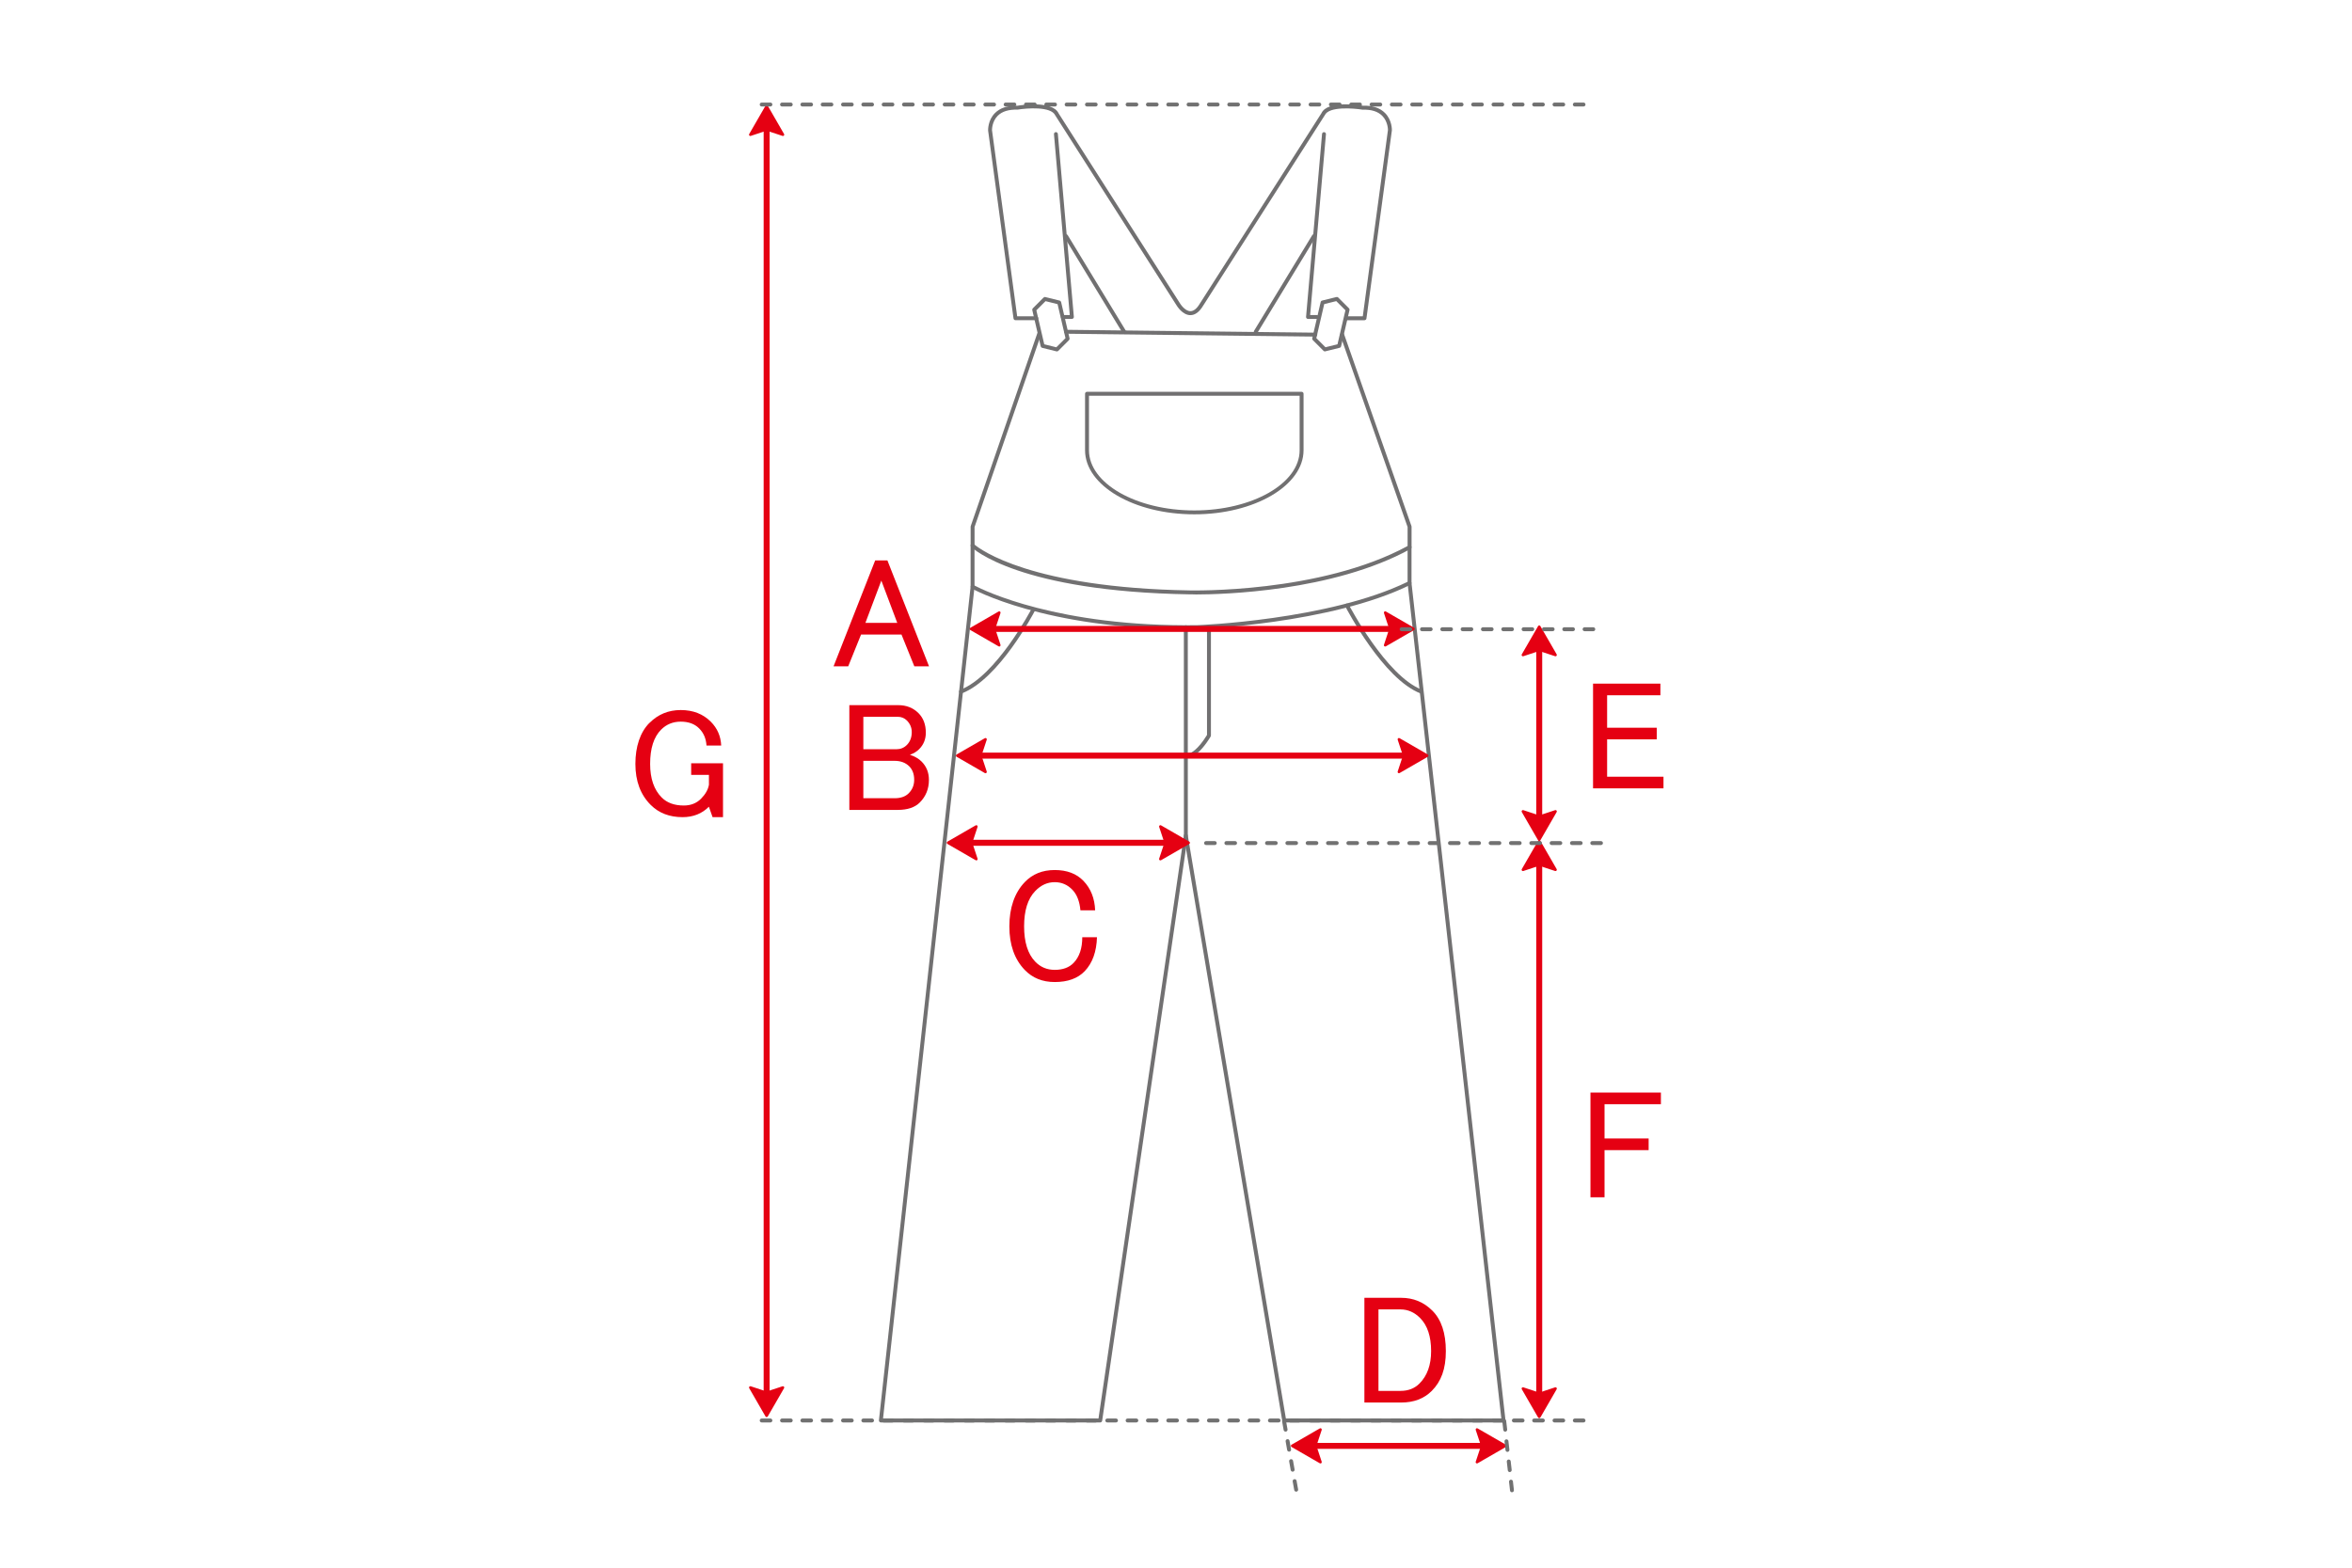 <?xml version="1.0" encoding="UTF-8"?><svg id="a" xmlns="http://www.w3.org/2000/svg" viewBox="0 0 600 400"><g id="b"><path d="M304.94,151.66c-.91,0-1.41-.01-1.45-.01-43.55-.72-55.26-11.64-55.73-12.11-.1-.09-.15-.22-.15-.36v-4.8c0-.06,0-.11.03-.16l16.99-49.21c.09-.26.38-.4.64-.31.26.09.4.38.31.64l-16.97,49.13v4.49c1.5,1.26,14.44,11.02,54.91,11.69.33,0,33.22.8,55.56-11.33v-4.85l-17.17-48.92c-.09-.26.05-.55.31-.64.26-.09.55.05.64.31l17.2,49c.02.05.03.11.03.17v5.24c0,.18-.1.35-.26.44-19.9,10.93-48.18,11.61-54.87,11.61Z" fill="#717071"/><path d="M269.62,89.66s-.08,0-.12-.01l-3.64-.9c-.18-.04-.32-.19-.37-.37l-2.15-9.24c-.04-.17.01-.34.13-.47l2.74-2.74c.12-.12.31-.18.47-.13l3.64.9c.18.04.32.19.37.37l2.15,9.24c.04.17-.01.34-.13.47l-2.74,2.74c-.09.09-.22.15-.35.15ZM266.4,87.85l3.07.76,2.34-2.34-2.02-8.67-3.07-.76-2.34,2.34,2.01,8.67Z" fill="#717071"/><path d="M335.53,85.88h0l-63.58-.73c-.28,0-.5-.23-.49-.51,0-.27.23-.49.5-.49h0l63.58.73c.28,0,.5.23.49.51,0,.27-.23.49-.5.49Z" fill="#717071"/><path d="M304.67,131.23c-15.37,0-27.87-7.33-27.87-16.35v-14.41c0-.28.22-.5.5-.5h54.74c.28,0,.5.22.5.5v14.41c0,9.01-12.5,16.35-27.87,16.35ZM277.8,100.98v13.91c0,8.46,12.06,15.35,26.87,15.35s26.87-6.88,26.87-15.35v-13.91h-53.74Z" fill="#717071"/><path d="M348.09,81.71h-4.45c-.28,0-.5-.22-.5-.5s.22-.5.5-.5h4.01l6.42-47.53h0s.04-2.12-1.46-3.63c-1.11-1.11-2.78-1.64-4.99-1.56-2.4-.39-8.6-.88-9.65,1.39l-31.01,48.56c-.97,1.64-2.08,2.47-3.29,2.47-2.03,0-3.46-2.39-3.52-2.49l-30.96-48.49c-1.08-2.34-7.28-1.84-9.58-1.46-2.31-.06-3.98.46-5.09,1.57-1.52,1.52-1.46,3.66-1.46,3.68l6.42,47.48h4.87c.28,0,.5.22.5.5s-.22.5-.5.5h-5.3c-.25,0-.46-.18-.5-.43l-6.48-47.96c0-.15-.09-2.63,1.74-4.46,1.31-1.32,3.24-1.95,5.74-1.87.82-.15,8.97-1.4,10.52,1.97l30.94,48.44s1.21,2.01,2.67,2.01h0c.83,0,1.66-.67,2.44-2l30.98-48.52c1.52-3.31,9.66-2.06,10.59-1.9,2.4-.1,4.33.54,5.64,1.86,1.82,1.83,1.74,4.31,1.74,4.42l-6.49,48.01c-.03.25-.25.43-.5.43Z" fill="#717071"/><path d="M273.45,81.38h-2.3c-.28,0-.5-.22-.5-.5s.22-.5.5-.5h1.75l-4.03-46.13c-.02-.28.18-.52.45-.54.27-.02.52.18.54.45l4.08,46.67c.01.14-.03.28-.13.38s-.23.16-.37.16Z" fill="#717071"/><path d="M286.78,85.15c-.17,0-.33-.08-.43-.24l-14.83-24.39c-.14-.24-.07-.54.17-.69.24-.14.54-.07.69.17l14.83,24.39c.14.24.07.54-.17.69-.08.05-.17.07-.26.07Z" fill="#717071"/><path d="M335.98,81.38h-2.3c-.14,0-.27-.06-.37-.16s-.14-.24-.13-.38l4.08-46.67c.02-.27.27-.48.54-.45.28.02.48.27.45.54l-4.03,46.13h1.75c.28,0,.5.22.5.5s-.22.5-.5.5Z" fill="#717071"/><path d="M320.35,85.15c-.09,0-.18-.02-.26-.07-.24-.14-.31-.45-.17-.69l14.83-24.39c.14-.24.45-.31.69-.17.24.14.31.45.17.69l-14.83,24.39c-.09.15-.26.24-.43.24Z" fill="#717071"/><path d="M302.95,160.54c-36.5,0-54.91-10.3-55.1-10.41-.16-.09-.25-.25-.25-.43v-10.52c0-.28.22-.5.5-.5s.5.22.5.5v10.22c2.37,1.25,21.31,10.58,56.78,10.12.32-.01,33.55-1.26,53.7-11.07v-8.84c0-.28.22-.5.5-.5s.5.22.5.5v9.15c0,.19-.11.36-.28.45-20.31,10.03-54.06,11.29-54.39,11.31-.83,0-1.65.01-2.45.01Z" fill="#717071"/><path d="M302.76,193.39c-.21,0-.34-.03-.39-.05-.21-.06-.36-.26-.36-.48v-32.82c0-.28.22-.5.5-.5s.5.22.5.5v32.32c.72-.14,2.48-.9,4.9-4.83v-27.49c0-.28.22-.5.5-.5s.5.22.5.5v27.63c0,.09-.03.18-.07.26-2.97,4.88-5.19,5.46-6.08,5.46Z" fill="#717071"/><path d="M280.66,362.94h-55.95c-.14,0-.28-.06-.37-.17-.09-.11-.14-.25-.12-.39l23.39-212.74c.03-.27.27-.48.55-.44.27.03.47.28.44.55l-23.33,212.18h54.96l21.79-148.8v-20.29c0-.28.22-.5.49-.5s.5.22.5.5v20.37l-.62,4.31-21.23,144.99c-.04.25-.25.43-.49.43Z" fill="#717071"/><path d="M383.55,362.94h-55.95c-.24,0-.45-.18-.49-.42l-25.1-149.23c-.05-.27.14-.53.41-.58.28-.05.53.14.58.41l25.03,148.81h54.96l-23.91-213.11c-.03-.27.17-.52.44-.55.28-.02.52.17.55.44l23.98,213.67c.02.14-.03.28-.12.39-.09.11-.23.17-.37.17Z" fill="#717071"/><path d="M337.98,89.66c-.13,0-.26-.05-.35-.15l-2.74-2.74c-.12-.12-.17-.3-.13-.47l2.15-9.24c.04-.18.18-.33.37-.37l3.64-.9c.17-.04.35,0,.47.13l2.74,2.74c.12.12.17.3.13.47l-2.15,9.24c-.04.18-.18.33-.37.37l-3.64.9s-.08.01-.12.01ZM335.79,86.26l2.34,2.34,3.07-.76,2.02-8.67-2.34-2.34-3.07.76-2.01,8.67Z" fill="#717071"/><path d="M245.16,176.97c-.2,0-.39-.12-.47-.32-.1-.26.03-.55.29-.65,9.19-3.52,18.09-20.51,18.18-20.68.13-.25.43-.34.67-.21.25.13.34.43.21.67-.37.71-9.17,17.5-18.71,21.15-.06.02-.12.03-.18.03Z" fill="#717071"/><path d="M362.59,176.97c-.06,0-.12-.01-.18-.03-9.54-3.66-18.83-21.45-19.22-22.21-.13-.25-.03-.55.21-.67.25-.13.55-.03.67.21.09.18,9.51,18.21,18.69,21.73.26.1.39.39.29.65-.08.2-.27.32-.47.32Z" fill="#717071"/><path d="M403.96,362.94h-2.22c-.28,0-.5-.22-.5-.5s.22-.5.5-.5h2.22c.28,0,.5.22.5.5s-.22.5-.5.5ZM398.78,362.94h-2.22c-.28,0-.5-.22-.5-.5s.22-.5.5-.5h2.22c.28,0,.5.22.5.5s-.22.5-.5.5ZM393.59,362.94h-2.22c-.28,0-.5-.22-.5-.5s.22-.5.5-.5h2.22c.28,0,.5.22.5.5s-.22.5-.5.5ZM388.41,362.94h-2.22c-.28,0-.5-.22-.5-.5s.22-.5.5-.5h2.22c.28,0,.5.22.5.5s-.22.5-.5.5ZM383.22,362.94h-2.22c-.28,0-.5-.22-.5-.5s.22-.5.5-.5h2.22c.28,0,.5.22.5.5s-.22.5-.5.5ZM378.03,362.94h-2.22c-.28,0-.5-.22-.5-.5s.22-.5.5-.5h2.22c.28,0,.5.22.5.5s-.22.5-.5.5ZM372.85,362.94h-2.22c-.28,0-.5-.22-.5-.5s.22-.5.5-.5h2.22c.28,0,.5.22.5.5s-.22.5-.5.5ZM367.66,362.94h-2.22c-.28,0-.5-.22-.5-.5s.22-.5.5-.5h2.22c.28,0,.5.22.5.5s-.22.5-.5.5ZM362.48,362.94h-2.22c-.28,0-.5-.22-.5-.5s.22-.5.5-.5h2.22c.28,0,.5.22.5.5s-.22.5-.5.5ZM357.29,362.94h-2.22c-.28,0-.5-.22-.5-.5s.22-.5.5-.5h2.22c.28,0,.5.22.5.5s-.22.5-.5.5ZM352.11,362.94h-2.22c-.28,0-.5-.22-.5-.5s.22-.5.5-.5h2.22c.28,0,.5.22.5.5s-.22.5-.5.5ZM346.92,362.94h-2.22c-.28,0-.5-.22-.5-.5s.22-.5.5-.5h2.22c.28,0,.5.22.5.5s-.22.5-.5.5ZM341.73,362.94h-2.22c-.28,0-.5-.22-.5-.5s.22-.5.5-.5h2.22c.28,0,.5.22.5.5s-.22.5-.5.5ZM336.55,362.94h-2.22c-.28,0-.5-.22-.5-.5s.22-.5.5-.5h2.22c.28,0,.5.22.5.5s-.22.5-.5.5ZM331.36,362.94h-2.22c-.28,0-.5-.22-.5-.5s.22-.5.5-.5h2.22c.28,0,.5.22.5.5s-.22.5-.5.5ZM326.18,362.94h-2.22c-.28,0-.5-.22-.5-.5s.22-.5.5-.5h2.22c.28,0,.5.22.5.5s-.22.5-.5.5ZM320.99,362.94h-2.22c-.28,0-.5-.22-.5-.5s.22-.5.5-.5h2.22c.28,0,.5.22.5.5s-.22.5-.5.5ZM315.81,362.94h-2.22c-.28,0-.5-.22-.5-.5s.22-.5.5-.5h2.22c.28,0,.5.22.5.5s-.22.5-.5.5ZM310.62,362.94h-2.22c-.28,0-.5-.22-.5-.5s.22-.5.5-.5h2.22c.28,0,.5.22.5.5s-.22.5-.5.5ZM305.43,362.94h-2.22c-.28,0-.5-.22-.5-.5s.22-.5.5-.5h2.22c.28,0,.5.22.5.5s-.22.5-.5.5ZM300.25,362.94h-2.22c-.28,0-.5-.22-.5-.5s.22-.5.5-.5h2.22c.28,0,.5.22.5.5s-.22.5-.5.5ZM295.06,362.94h-2.22c-.28,0-.5-.22-.5-.5s.22-.5.5-.5h2.22c.28,0,.5.22.5.5s-.22.5-.5.5ZM289.88,362.94h-2.22c-.28,0-.5-.22-.5-.5s.22-.5.5-.5h2.22c.28,0,.5.22.5.5s-.22.5-.5.5ZM284.69,362.94h-2.22c-.28,0-.5-.22-.5-.5s.22-.5.5-.5h2.22c.28,0,.5.22.5.5s-.22.5-.5.5ZM279.51,362.94h-2.22c-.28,0-.5-.22-.5-.5s.22-.5.5-.5h2.22c.28,0,.5.22.5.5s-.22.5-.5.5ZM274.32,362.94h-2.22c-.28,0-.5-.22-.5-.5s.22-.5.5-.5h2.22c.28,0,.5.22.5.5s-.22.5-.5.5ZM269.13,362.94h-2.22c-.28,0-.5-.22-.5-.5s.22-.5.5-.5h2.22c.28,0,.5.22.5.5s-.22.5-.5.5ZM263.95,362.94h-2.22c-.28,0-.5-.22-.5-.5s.22-.5.5-.5h2.22c.28,0,.5.22.5.5s-.22.5-.5.5ZM258.76,362.94h-2.22c-.28,0-.5-.22-.5-.5s.22-.5.5-.5h2.22c.28,0,.5.22.5.5s-.22.5-.5.5ZM253.58,362.94h-2.22c-.28,0-.5-.22-.5-.5s.22-.5.5-.5h2.22c.28,0,.5.22.5.5s-.22.5-.5.5ZM248.39,362.94h-2.22c-.28,0-.5-.22-.5-.5s.22-.5.5-.5h2.22c.28,0,.5.22.5.5s-.22.5-.5.5ZM243.21,362.94h-2.22c-.28,0-.5-.22-.5-.5s.22-.5.5-.5h2.22c.28,0,.5.22.5.5s-.22.5-.5.5ZM238.02,362.94h-2.22c-.28,0-.5-.22-.5-.5s.22-.5.5-.5h2.22c.28,0,.5.22.5.5s-.22.5-.5.5ZM232.83,362.94h-2.22c-.28,0-.5-.22-.5-.5s.22-.5.5-.5h2.22c.28,0,.5.22.5.5s-.22.5-.5.5ZM227.65,362.94h-2.22c-.28,0-.5-.22-.5-.5s.22-.5.5-.5h2.22c.28,0,.5.22.5.5s-.22.5-.5.5ZM222.46,362.94h-2.22c-.28,0-.5-.22-.5-.5s.22-.5.5-.5h2.22c.28,0,.5.22.5.5s-.22.5-.5.5ZM217.28,362.94h-2.22c-.28,0-.5-.22-.5-.5s.22-.5.5-.5h2.22c.28,0,.5.22.5.5s-.22.5-.5.5ZM212.09,362.94h-2.22c-.28,0-.5-.22-.5-.5s.22-.5.5-.5h2.22c.28,0,.5.22.5.5s-.22.5-.5.5ZM206.91,362.94h-2.22c-.28,0-.5-.22-.5-.5s.22-.5.5-.5h2.22c.28,0,.5.22.5.5s-.22.5-.5.5ZM201.72,362.94h-2.22c-.28,0-.5-.22-.5-.5s.22-.5.5-.5h2.22c.28,0,.5.22.5.5s-.22.5-.5.5ZM196.53,362.94h-2.22c-.28,0-.5-.22-.5-.5s.22-.5.5-.5h2.22c.28,0,.5.22.5.5s-.22.5-.5.5Z" fill="#717171"/><path d="M195.57,358.69c-.42,0-.76-.34-.76-.76V30.51c0-.42.34-.76.76-.76s.76.34.76.76v327.42c0,.42-.34.76-.76.76Z" fill="#e50012"/><polygon points="199.73 354.03 195.57 361.24 191.41 354.03 195.57 355.4 199.73 354.03" fill="#e50012"/><path d="M195.57,361.57c-.12,0-.23-.06-.29-.17l-4.16-7.21c-.07-.12-.06-.27.03-.37s.23-.14.36-.11l4.06,1.34,4.06-1.34c.13-.04.27,0,.36.11.09.11.1.25.03.37l-4.16,7.21c-.06.1-.17.17-.29.17ZM192.13,354.62l3.44,5.96,3.44-5.96-3.34,1.1c-.07.02-.14.02-.21,0l-3.34-1.1Z" fill="#e50012"/><polygon points="199.73 34.36 195.57 27.16 191.41 34.36 195.57 32.99 199.73 34.36" fill="#e50012"/><path d="M191.41,34.69c-.1,0-.19-.04-.26-.12-.09-.11-.1-.25-.03-.37l4.16-7.21c.06-.1.17-.17.29-.17h0c.12,0,.23.06.29.17l4.16,7.21c.07.12.06.27-.03.37-.09.11-.23.15-.36.11l-4.06-1.34-4.06,1.34s-.07.02-.1.02ZM195.57,27.82l-3.44,5.96,3.34-1.1c.07-.02.14-.02.21,0l3.34,1.1-3.44-5.96Z" fill="#e50012"/><path d="M392.66,211.69c-.42,0-.76-.34-.76-.76v-47.67c0-.42.34-.76.76-.76s.76.34.76.76v47.67c0,.42-.34.76-.76.76Z" fill="#e50012"/><polygon points="396.82 207.03 392.66 214.23 388.5 207.03 392.66 208.4 396.82 207.03" fill="#e50012"/><path d="M392.66,214.57c-.12,0-.23-.06-.29-.17l-4.16-7.21c-.07-.12-.06-.27.03-.37.09-.11.23-.15.36-.11l4.06,1.34,4.06-1.34c.13-.04.27,0,.36.11.09.11.1.25.03.37l-4.16,7.21c-.06.1-.17.17-.29.17ZM389.22,207.61l3.44,5.96,3.44-5.96-3.34,1.1c-.07.02-.14.02-.21,0l-3.34-1.1Z" fill="#e50012"/><polygon points="396.82 167.12 392.66 159.91 388.5 167.12 392.66 165.74 396.82 167.12" fill="#e50012"/><path d="M388.5,167.45c-.1,0-.19-.04-.26-.12-.09-.11-.1-.25-.03-.37l4.16-7.21c.06-.1.17-.17.29-.17h0c.12,0,.23.06.29.17l4.16,7.21c.07.12.06.27-.03.37-.09.11-.23.15-.36.11l-4.06-1.34-4.06,1.34s-.07.02-.1.02ZM392.66,160.57l-3.44,5.96,3.34-1.1c.07-.02.14-.02.21,0l3.34,1.1-3.44-5.96Z" fill="#e50012"/><path d="M380.63,369.68h-47.66c-.42,0-.76-.34-.76-.76s.34-.76.76-.76h47.66c.42,0,.76.34.76.76s-.34.76-.76.76Z" fill="#e50012"/><polygon points="336.86 373.08 329.65 368.91 336.86 364.75 335.49 368.91 336.86 373.08" fill="#e50012"/><path d="M336.86,373.4c-.06,0-.11-.01-.17-.04l-7.21-4.16c-.1-.06-.17-.17-.17-.29s.06-.23.17-.29l7.21-4.16c.12-.07.27-.06.37.03.11.09.15.23.11.36l-1.34,4.06,1.34,4.06c.04.13,0,.27-.11.36-.06.05-.13.07-.21.07ZM330.31,368.91l5.96,3.44-1.1-3.34c-.02-.07-.02-.14,0-.21l1.1-3.34-5.96,3.44Z" fill="#e50012"/><polygon points="376.77 373.08 383.98 368.91 376.77 364.75 378.14 368.91 376.77 373.08" fill="#e50012"/><path d="M376.77,373.4c-.07,0-.15-.03-.21-.07-.11-.09-.15-.23-.1-.36l1.34-4.06-1.34-4.06c-.04-.13,0-.27.11-.36.11-.09.25-.1.37-.03l7.21,4.16c.1.06.17.17.17.29s-.06.23-.17.29l-7.21,4.16c-.05.03-.11.04-.17.04ZM377.36,365.47l1.1,3.34c.02.07.02.14,0,.21l-1.1,3.34,5.96-3.44-5.96-3.44Z" fill="#e50012"/><path d="M360.73,193.56h-113.21c-.42,0-.76-.34-.76-.76s.34-.76.76-.76h113.21c.42,0,.76.34.76.76s-.34.76-.76.76Z" fill="#e50012"/><polygon points="251.41 196.96 244.2 192.8 251.41 188.63 250.04 192.8 251.41 196.96" fill="#e50012"/><path d="M251.41,197.29c-.06,0-.11-.01-.17-.04l-7.21-4.16c-.1-.06-.17-.17-.17-.29s.06-.23.17-.29l7.21-4.16c.12-.07.27-.06.37.03.11.09.15.23.11.36l-1.34,4.06,1.34,4.06c.04.13,0,.27-.11.36-.06.05-.13.07-.21.07ZM244.86,192.8l5.96,3.44-1.1-3.34c-.02-.07-.02-.14,0-.21l1.1-3.34-5.96,3.44Z" fill="#e50012"/><polygon points="356.87 196.96 364.08 192.8 356.87 188.63 358.25 192.8 356.87 196.96" fill="#e50012"/><path d="M356.87,197.29c-.07,0-.15-.03-.21-.07-.11-.09-.15-.23-.11-.36l1.34-4.06-1.34-4.06c-.04-.13,0-.27.11-.36s.25-.1.37-.03l7.21,4.16c.1.06.17.17.17.29s-.06.23-.17.29l-7.21,4.16c-.05.03-.11.04-.17.04ZM357.46,189.35l1.1,3.34c.02.07.02.14,0,.21l-1.1,3.34,5.96-3.44-5.96-3.44Z" fill="#e50012"/><path d="M299.86,215.8h-54.69c-.42,0-.76-.34-.76-.76s.34-.76.76-.76h54.69c.42,0,.76.34.76.76s-.34.76-.76.76Z" fill="#e50012"/><polygon points="249.07 219.2 241.86 215.04 249.07 210.87 247.7 215.04 249.07 219.2" fill="#e50012"/><path d="M249.07,219.53c-.06,0-.11-.01-.17-.04l-7.21-4.16c-.1-.06-.17-.17-.17-.29s.06-.23.17-.29l7.21-4.16c.12-.07.27-.06.37.03.11.09.15.23.11.36l-1.34,4.06,1.34,4.06c.04.13,0,.27-.11.36-.06.05-.13.07-.21.07ZM242.52,215.04l5.96,3.44-1.1-3.34c-.02-.07-.02-.14,0-.21l1.1-3.34-5.96,3.44Z" fill="#e50012"/><polygon points="296.01 219.2 303.21 215.04 296.01 210.87 297.38 215.04 296.01 219.2" fill="#e50012"/><path d="M296.01,219.53c-.07,0-.15-.03-.21-.07-.11-.09-.15-.23-.1-.36l1.34-4.06-1.34-4.06c-.04-.13,0-.27.11-.36.11-.09.25-.1.37-.03l7.21,4.16c.1.06.17.17.17.29s-.06.23-.17.29l-7.21,4.16c-.05.03-.11.04-.17.04ZM296.59,211.59l1.1,3.34c.02.07.02.14,0,.21l-1.1,3.34,5.96-3.44-5.96-3.44Z" fill="#e50012"/><path d="M357.22,161.23h-106.19c-.42,0-.76-.34-.76-.76s.34-.76.76-.76h106.19c.42,0,.76.34.76.76s-.34.76-.76.76Z" fill="#e50012"/><polygon points="254.92 164.63 247.72 160.47 254.92 156.31 253.55 160.47 254.92 164.63" fill="#e50012"/><path d="M254.92,164.96c-.06,0-.11-.01-.17-.04l-7.21-4.16c-.1-.06-.17-.17-.17-.29s.06-.23.17-.29l7.21-4.16c.12-.07.27-.06.37.03.11.09.15.23.11.36l-1.34,4.06,1.34,4.06c.04.13,0,.27-.11.36-.06.05-.13.07-.21.07ZM248.38,160.47l5.96,3.44-1.1-3.34c-.02-.07-.02-.14,0-.21l1.1-3.34-5.96,3.44Z" fill="#e50012"/><polygon points="353.36 164.63 360.57 160.47 353.36 156.31 354.73 160.47 353.36 164.63" fill="#e50012"/><path d="M353.36,164.96c-.07,0-.15-.03-.21-.07-.11-.09-.15-.23-.1-.36l1.34-4.06-1.34-4.06c-.04-.13,0-.27.11-.36.11-.09.25-.1.37-.03l7.21,4.16c.1.06.17.17.17.29s-.06.23-.17.29l-7.21,4.16c-.05.03-.11.04-.17.04ZM353.95,157.03l1.1,3.34c.02.07.02.14,0,.21l-1.1,3.34,5.96-3.44-5.96-3.44Z" fill="#e50012"/><path d="M392.66,358.96c-.42,0-.76-.34-.76-.76v-140.14c0-.42.34-.76.76-.76s.76.34.76.76v140.14c0,.42-.34.76-.76.76Z" fill="#e50012"/><polygon points="396.82 354.3 392.66 361.51 388.5 354.3 392.66 355.68 396.82 354.3" fill="#e50012"/><path d="M392.66,361.84c-.12,0-.23-.06-.29-.17l-4.16-7.21c-.07-.12-.06-.27.03-.37.09-.11.23-.14.36-.11l4.06,1.34,4.06-1.34c.13-.04.27,0,.36.11.09.11.1.25.03.37l-4.16,7.21c-.06.1-.17.17-.29.17ZM389.22,354.89l3.44,5.96,3.44-5.96-3.34,1.1c-.07.02-.14.02-.21,0l-3.34-1.1Z" fill="#e50012"/><polygon points="396.82 221.92 392.66 214.71 388.5 221.92 392.66 220.55 396.82 221.92" fill="#e50012"/><path d="M388.5,222.25c-.1,0-.19-.04-.26-.12-.09-.11-.1-.25-.03-.37l4.16-7.21c.06-.1.17-.17.29-.17h0c.12,0,.23.06.29.17l4.16,7.21c.07.12.06.27-.03.37-.09.11-.23.15-.36.11l-4.06-1.34-4.06,1.34s-.07.02-.1.02ZM392.66,215.37l-3.44,5.96,3.34-1.1c.07-.02.14-.02.21,0l3.34,1.1-3.44-5.96Z" fill="#e50012"/><path d="M403.96,27.17h-2.22c-.28,0-.5-.22-.5-.5s.22-.5.5-.5h2.22c.28,0,.5.22.5.5s-.22.5-.5.5ZM398.78,27.17h-2.22c-.28,0-.5-.22-.5-.5s.22-.5.5-.5h2.22c.28,0,.5.22.5.5s-.22.5-.5.5ZM393.59,27.17h-2.22c-.28,0-.5-.22-.5-.5s.22-.5.5-.5h2.22c.28,0,.5.22.5.5s-.22.5-.5.5ZM388.41,27.17h-2.22c-.28,0-.5-.22-.5-.5s.22-.5.5-.5h2.22c.28,0,.5.22.5.5s-.22.5-.5.5ZM383.22,27.17h-2.22c-.28,0-.5-.22-.5-.5s.22-.5.5-.5h2.22c.28,0,.5.22.5.5s-.22.5-.5.5ZM378.03,27.17h-2.22c-.28,0-.5-.22-.5-.5s.22-.5.5-.5h2.22c.28,0,.5.22.5.5s-.22.5-.5.5ZM372.85,27.17h-2.22c-.28,0-.5-.22-.5-.5s.22-.5.5-.5h2.22c.28,0,.5.22.5.5s-.22.5-.5.5ZM367.66,27.17h-2.22c-.28,0-.5-.22-.5-.5s.22-.5.5-.5h2.22c.28,0,.5.22.5.5s-.22.5-.5.5ZM362.48,27.17h-2.22c-.28,0-.5-.22-.5-.5s.22-.5.5-.5h2.22c.28,0,.5.22.5.5s-.22.5-.5.5ZM357.29,27.17h-2.22c-.28,0-.5-.22-.5-.5s.22-.5.5-.5h2.22c.28,0,.5.22.5.5s-.22.5-.5.5ZM352.11,27.17h-2.22c-.28,0-.5-.22-.5-.5s.22-.5.5-.5h2.22c.28,0,.5.22.5.5s-.22.5-.5.5ZM346.92,27.17h-2.22c-.28,0-.5-.22-.5-.5s.22-.5.5-.5h2.22c.28,0,.5.22.5.5s-.22.5-.5.5ZM341.73,27.17h-2.22c-.28,0-.5-.22-.5-.5s.22-.5.5-.5h2.22c.28,0,.5.22.5.5s-.22.5-.5.5ZM336.55,27.17h-2.22c-.28,0-.5-.22-.5-.5s.22-.5.5-.5h2.22c.28,0,.5.22.5.5s-.22.5-.5.5ZM331.36,27.17h-2.22c-.28,0-.5-.22-.5-.5s.22-.5.5-.5h2.22c.28,0,.5.22.5.5s-.22.5-.5.5ZM326.18,27.17h-2.22c-.28,0-.5-.22-.5-.5s.22-.5.5-.5h2.22c.28,0,.5.22.5.5s-.22.5-.5.5ZM320.99,27.17h-2.22c-.28,0-.5-.22-.5-.5s.22-.5.5-.5h2.22c.28,0,.5.22.5.5s-.22.5-.5.5ZM315.81,27.17h-2.22c-.28,0-.5-.22-.5-.5s.22-.5.5-.5h2.22c.28,0,.5.22.5.5s-.22.5-.5.5ZM310.62,27.17h-2.22c-.28,0-.5-.22-.5-.5s.22-.5.5-.5h2.22c.28,0,.5.22.5.5s-.22.5-.5.5ZM305.43,27.17h-2.22c-.28,0-.5-.22-.5-.5s.22-.5.5-.5h2.22c.28,0,.5.22.5.5s-.22.5-.5.5ZM300.25,27.17h-2.22c-.28,0-.5-.22-.5-.5s.22-.5.5-.5h2.22c.28,0,.5.22.5.5s-.22.5-.5.5ZM295.06,27.17h-2.22c-.28,0-.5-.22-.5-.5s.22-.5.5-.5h2.22c.28,0,.5.22.5.5s-.22.5-.5.5ZM289.88,27.17h-2.22c-.28,0-.5-.22-.5-.5s.22-.5.5-.5h2.22c.28,0,.5.22.5.5s-.22.5-.5.5ZM284.69,27.17h-2.22c-.28,0-.5-.22-.5-.5s.22-.5.5-.5h2.22c.28,0,.5.22.5.5s-.22.5-.5.5ZM279.51,27.17h-2.22c-.28,0-.5-.22-.5-.5s.22-.5.5-.5h2.22c.28,0,.5.22.5.5s-.22.5-.5.5ZM274.32,27.17h-2.22c-.28,0-.5-.22-.5-.5s.22-.5.5-.5h2.22c.28,0,.5.22.5.5s-.22.5-.5.5ZM269.13,27.17h-2.22c-.28,0-.5-.22-.5-.5s.22-.5.5-.5h2.22c.28,0,.5.22.5.5s-.22.5-.5.5ZM263.95,27.17h-2.22c-.28,0-.5-.22-.5-.5s.22-.5.5-.5h2.22c.28,0,.5.22.5.5s-.22.5-.5.5ZM258.76,27.17h-2.22c-.28,0-.5-.22-.5-.5s.22-.5.5-.5h2.22c.28,0,.5.22.5.5s-.22.5-.5.5ZM253.58,27.17h-2.22c-.28,0-.5-.22-.5-.5s.22-.5.5-.5h2.22c.28,0,.5.22.5.5s-.22.5-.5.5ZM248.39,27.17h-2.22c-.28,0-.5-.22-.5-.5s.22-.5.5-.5h2.22c.28,0,.5.22.5.5s-.22.5-.5.5ZM243.21,27.17h-2.22c-.28,0-.5-.22-.5-.5s.22-.5.5-.5h2.22c.28,0,.5.22.5.5s-.22.5-.5.5ZM238.02,27.17h-2.22c-.28,0-.5-.22-.5-.5s.22-.5.5-.5h2.22c.28,0,.5.22.5.5s-.22.5-.5.5ZM232.83,27.17h-2.22c-.28,0-.5-.22-.5-.5s.22-.5.5-.5h2.22c.28,0,.5.22.5.5s-.22.5-.5.5ZM227.65,27.17h-2.22c-.28,0-.5-.22-.5-.5s.22-.5.5-.5h2.22c.28,0,.5.22.5.5s-.22.5-.5.5ZM222.46,27.17h-2.22c-.28,0-.5-.22-.5-.5s.22-.5.5-.5h2.22c.28,0,.5.22.5.5s-.22.5-.5.5ZM217.28,27.17h-2.22c-.28,0-.5-.22-.5-.5s.22-.5.5-.5h2.22c.28,0,.5.22.5.5s-.22.5-.5.5ZM212.09,27.17h-2.22c-.28,0-.5-.22-.5-.5s.22-.5.5-.5h2.22c.28,0,.5.22.5.5s-.22.5-.5.5ZM206.91,27.17h-2.22c-.28,0-.5-.22-.5-.5s.22-.5.5-.5h2.22c.28,0,.5.22.5.5s-.22.5-.5.5ZM201.72,27.17h-2.22c-.28,0-.5-.22-.5-.5s.22-.5.5-.5h2.22c.28,0,.5.22.5.5s-.22.5-.5.5ZM196.53,27.17h-2.22c-.28,0-.5-.22-.5-.5s.22-.5.5-.5h2.22c.28,0,.5.22.5.5s-.22.5-.5.5Z" fill="#717171"/><path d="M408.41,215.61h-2.22c-.28,0-.5-.22-.5-.5s.22-.5.5-.5h2.22c.28,0,.5.22.5.5s-.22.5-.5.5ZM403.23,215.61h-2.22c-.28,0-.5-.22-.5-.5s.22-.5.5-.5h2.22c.28,0,.5.22.5.5s-.22.5-.5.5ZM398.04,215.61h-2.22c-.28,0-.5-.22-.5-.5s.22-.5.5-.5h2.22c.28,0,.5.22.5.5s-.22.5-.5.5ZM392.86,215.61h-2.22c-.28,0-.5-.22-.5-.5s.22-.5.5-.5h2.22c.28,0,.5.22.5.5s-.22.5-.5.5ZM387.67,215.61h-2.22c-.28,0-.5-.22-.5-.5s.22-.5.5-.5h2.22c.28,0,.5.22.5.5s-.22.5-.5.5ZM382.49,215.61h-2.22c-.28,0-.5-.22-.5-.5s.22-.5.5-.5h2.22c.28,0,.5.22.5.5s-.22.5-.5.5ZM377.3,215.61h-2.22c-.28,0-.5-.22-.5-.5s.22-.5.5-.5h2.22c.28,0,.5.22.5.5s-.22.5-.5.5ZM372.11,215.61h-2.22c-.28,0-.5-.22-.5-.5s.22-.5.5-.5h2.22c.28,0,.5.22.5.5s-.22.5-.5.5ZM366.93,215.61h-2.22c-.28,0-.5-.22-.5-.5s.22-.5.5-.5h2.22c.28,0,.5.22.5.5s-.22.5-.5.5ZM361.74,215.61h-2.22c-.28,0-.5-.22-.5-.5s.22-.5.5-.5h2.22c.28,0,.5.22.5.5s-.22.5-.5.5ZM356.56,215.61h-2.22c-.28,0-.5-.22-.5-.5s.22-.5.5-.5h2.22c.28,0,.5.22.5.5s-.22.5-.5.5ZM351.37,215.61h-2.22c-.28,0-.5-.22-.5-.5s.22-.5.5-.5h2.22c.28,0,.5.22.5.5s-.22.5-.5.5ZM346.19,215.61h-2.22c-.28,0-.5-.22-.5-.5s.22-.5.5-.5h2.22c.28,0,.5.22.5.5s-.22.5-.5.5ZM341,215.61h-2.22c-.28,0-.5-.22-.5-.5s.22-.5.5-.5h2.22c.28,0,.5.22.5.5s-.22.5-.5.5ZM335.81,215.61h-2.22c-.28,0-.5-.22-.5-.5s.22-.5.5-.5h2.22c.28,0,.5.22.5.5s-.22.5-.5.5ZM330.63,215.61h-2.22c-.28,0-.5-.22-.5-.5s.22-.5.5-.5h2.22c.28,0,.5.22.5.5s-.22.5-.5.5ZM325.44,215.61h-2.22c-.28,0-.5-.22-.5-.5s.22-.5.5-.5h2.22c.28,0,.5.22.5.5s-.22.5-.5.5ZM320.26,215.61h-2.22c-.28,0-.5-.22-.5-.5s.22-.5.5-.5h2.22c.28,0,.5.22.5.5s-.22.5-.5.5ZM315.07,215.61h-2.22c-.28,0-.5-.22-.5-.5s.22-.5.5-.5h2.22c.28,0,.5.22.5.5s-.22.5-.5.5ZM309.89,215.61h-2.22c-.28,0-.5-.22-.5-.5s.22-.5.5-.5h2.22c.28,0,.5.22.5.5s-.22.5-.5.5Z" fill="#717171"/><path d="M330.65,380.6c-.24,0-.45-.17-.49-.41l-.39-2.19c-.05-.27.13-.53.41-.58.27-.06.53.13.58.41l.39,2.19c.05.27-.13.53-.41.58-.03,0-.06,0-.09,0ZM329.75,375.5c-.24,0-.45-.17-.49-.41l-.39-2.19c-.05-.27.13-.53.41-.58.27-.06.53.13.58.41l.39,2.19c.05.27-.13.53-.41.58-.03,0-.06,0-.09,0ZM328.85,370.39c-.24,0-.45-.17-.49-.41l-.39-2.19c-.05-.27.13-.53.41-.58.27-.06.53.13.58.41l.39,2.19c.05.27-.13.53-.41.58-.03,0-.06,0-.09,0ZM327.95,365.28c-.24,0-.45-.17-.49-.41l-.39-2.19c-.05-.27.13-.53.41-.58.27-.06.53.13.58.41l.39,2.19c.05.27-.13.53-.41.58-.03,0-.06,0-.09,0Z" fill="#717171"/><path d="M385.71,380.76c-.25,0-.47-.19-.5-.45l-.25-2.21c-.03-.27.17-.52.44-.55.28-.03.52.17.55.44l.25,2.21c.03.27-.17.52-.44.55-.02,0-.04,0-.06,0ZM385.14,375.61c-.25,0-.47-.19-.5-.45l-.25-2.21c-.03-.27.17-.52.44-.55.28-.02.52.17.55.44l.25,2.21c.03.27-.17.52-.44.55-.02,0-.04,0-.06,0ZM384.56,370.46c-.25,0-.47-.19-.5-.45l-.25-2.21c-.03-.27.17-.52.44-.55.28-.02.52.17.55.44l.25,2.21c.03.27-.17.52-.44.55-.02,0-.04,0-.06,0ZM383.99,365.3c-.25,0-.47-.19-.5-.45l-.25-2.21c-.03-.27.17-.52.44-.55.27-.03.52.17.55.44l.25,2.21c.03.27-.17.52-.44.55-.02,0-.04,0-.06,0Z" fill="#717171"/><path d="M406.45,161.05h-2.22c-.28,0-.5-.22-.5-.5s.22-.5.5-.5h2.22c.28,0,.5.22.5.5s-.22.5-.5.5ZM401.27,161.05h-2.22c-.28,0-.5-.22-.5-.5s.22-.5.5-.5h2.22c.28,0,.5.22.5.5s-.22.5-.5.5ZM396.08,161.05h-2.22c-.28,0-.5-.22-.5-.5s.22-.5.5-.5h2.22c.28,0,.5.22.5.5s-.22.5-.5.5ZM390.89,161.05h-2.22c-.28,0-.5-.22-.5-.5s.22-.5.5-.5h2.22c.28,0,.5.22.5.5s-.22.5-.5.5ZM385.71,161.05h-2.22c-.28,0-.5-.22-.5-.5s.22-.5.5-.5h2.22c.28,0,.5.22.5.5s-.22.5-.5.5ZM380.52,161.05h-2.22c-.28,0-.5-.22-.5-.5s.22-.5.5-.5h2.22c.28,0,.5.22.5.5s-.22.5-.5.5ZM375.34,161.05h-2.22c-.28,0-.5-.22-.5-.5s.22-.5.5-.5h2.22c.28,0,.5.22.5.5s-.22.5-.5.5ZM370.15,161.05h-2.22c-.28,0-.5-.22-.5-.5s.22-.5.5-.5h2.22c.28,0,.5.22.5.5s-.22.5-.5.5ZM364.97,161.05h-2.22c-.28,0-.5-.22-.5-.5s.22-.5.5-.5h2.22c.28,0,.5.22.5.5s-.22.5-.5.5ZM359.78,161.05h-2.22c-.28,0-.5-.22-.5-.5s.22-.5.5-.5h2.22c.28,0,.5.22.5.5s-.22.5-.5.5Z" fill="#717171"/><path d="M165.69,184.45c2.19-2.19,4.84-3.28,7.97-3.28s5.68.99,7.66,2.97c1.67,1.67,2.55,3.7,2.66,6.09h-3.75c-.11-1.77-.73-3.23-1.88-4.38-1.15-1.15-2.71-1.72-4.69-1.72s-3.65.68-5,2.03c-1.88,1.88-2.81,4.79-2.81,8.75,0,3.75.99,6.62,2.97,8.59,1.35,1.35,3.23,2.03,5.62,2.03,1.77,0,3.23-.57,4.38-1.72,1.14-1.15,1.82-2.34,2.03-3.59v-2.5h-4.53v-2.97h8.12v13.75h-2.66l-.94-2.66c-1.77,1.77-4.01,2.66-6.72,2.66-3.33,0-6.04-1.04-8.12-3.12-2.61-2.6-3.91-6.09-3.91-10.47s1.2-8.07,3.59-10.47Z" fill="#e50012"/><rect width="600" height="400" fill="none"/></g><path d="M212.64,170.02l10.62-27.03h3.12l10.62,27.03h-3.75l-3.28-8.12h-10.31l-3.28,8.12h-3.75ZM224.83,148.14l-4.06,10.78h8.12l-4.06-10.78Z" fill="#e50012"/><path d="M405.73,278.77h17.97v2.97h-14.38v8.75h11.25v2.97h-11.25v12.03h-3.59v-26.72Z" fill="#e50012"/><path d="M261.4,225.09c1.98-2.07,4.53-3.1,7.66-3.1s5.57.93,7.34,2.78c1.88,1.96,2.86,4.47,2.97,7.51h-3.75c-.21-2.29-.89-4.03-2.03-5.23-1.25-1.31-2.76-1.96-4.53-1.96-1.88,0-3.54.76-5,2.29-1.88,1.96-2.81,4.96-2.81,8.98s.94,7.02,2.81,8.98c1.35,1.42,3.02,2.12,5,2.12,2.08,0,3.7-.6,4.84-1.8,1.46-1.52,2.19-3.7,2.19-6.53h3.75c-.11,3.7-1.15,6.59-3.12,8.66-1.77,1.85-4.32,2.78-7.66,2.78-3.12,0-5.68-1.03-7.66-3.1-2.61-2.72-3.91-6.42-3.91-11.1s1.3-8.55,3.91-11.27Z" fill="#e50012"/><path d="M406.38,174.43h17.19v2.97h-13.59v8.28h12.66v2.97h-12.66v9.53h14.38v2.97h-17.97v-26.72Z" fill="#e50012"/><path d="M216.64,179.92h12.5c2.08,0,3.8.68,5.16,2.03,1.25,1.25,1.88,2.92,1.88,5,0,1.67-.57,3.07-1.72,4.22-.62.62-1.41,1.09-2.34,1.41,1.25.42,2.24.99,2.97,1.72,1.25,1.25,1.88,2.81,1.88,4.69,0,2.29-.78,4.22-2.34,5.78-1.25,1.25-3.12,1.88-5.62,1.88h-12.34v-26.72ZM220.24,182.89v8.28h8.44c1.04,0,1.93-.36,2.66-1.09.83-.83,1.25-1.93,1.25-3.28,0-1.15-.42-2.13-1.25-2.97-.62-.62-1.41-.94-2.34-.94h-8.75ZM220.24,194.14v9.53h7.97c1.56,0,2.76-.42,3.59-1.25.94-.94,1.41-2.08,1.41-3.44,0-1.46-.42-2.6-1.25-3.44-.94-.94-2.19-1.41-3.75-1.41h-7.97Z" fill="#e50012"/><path d="M348.05,331.14h9.38c3.12,0,5.78,1.09,7.97,3.28,2.29,2.29,3.44,5.73,3.44,10.31s-1.2,7.76-3.59,10.16c-1.98,1.98-4.58,2.97-7.81,2.97h-9.38v-26.72ZM351.65,334.11v20.78h5.62c1.98,0,3.59-.62,4.84-1.88,1.98-1.98,2.97-4.74,2.97-8.28,0-3.75-.94-6.56-2.81-8.44-1.46-1.46-3.12-2.19-5-2.19h-5.62Z" fill="#e50012"/></svg>